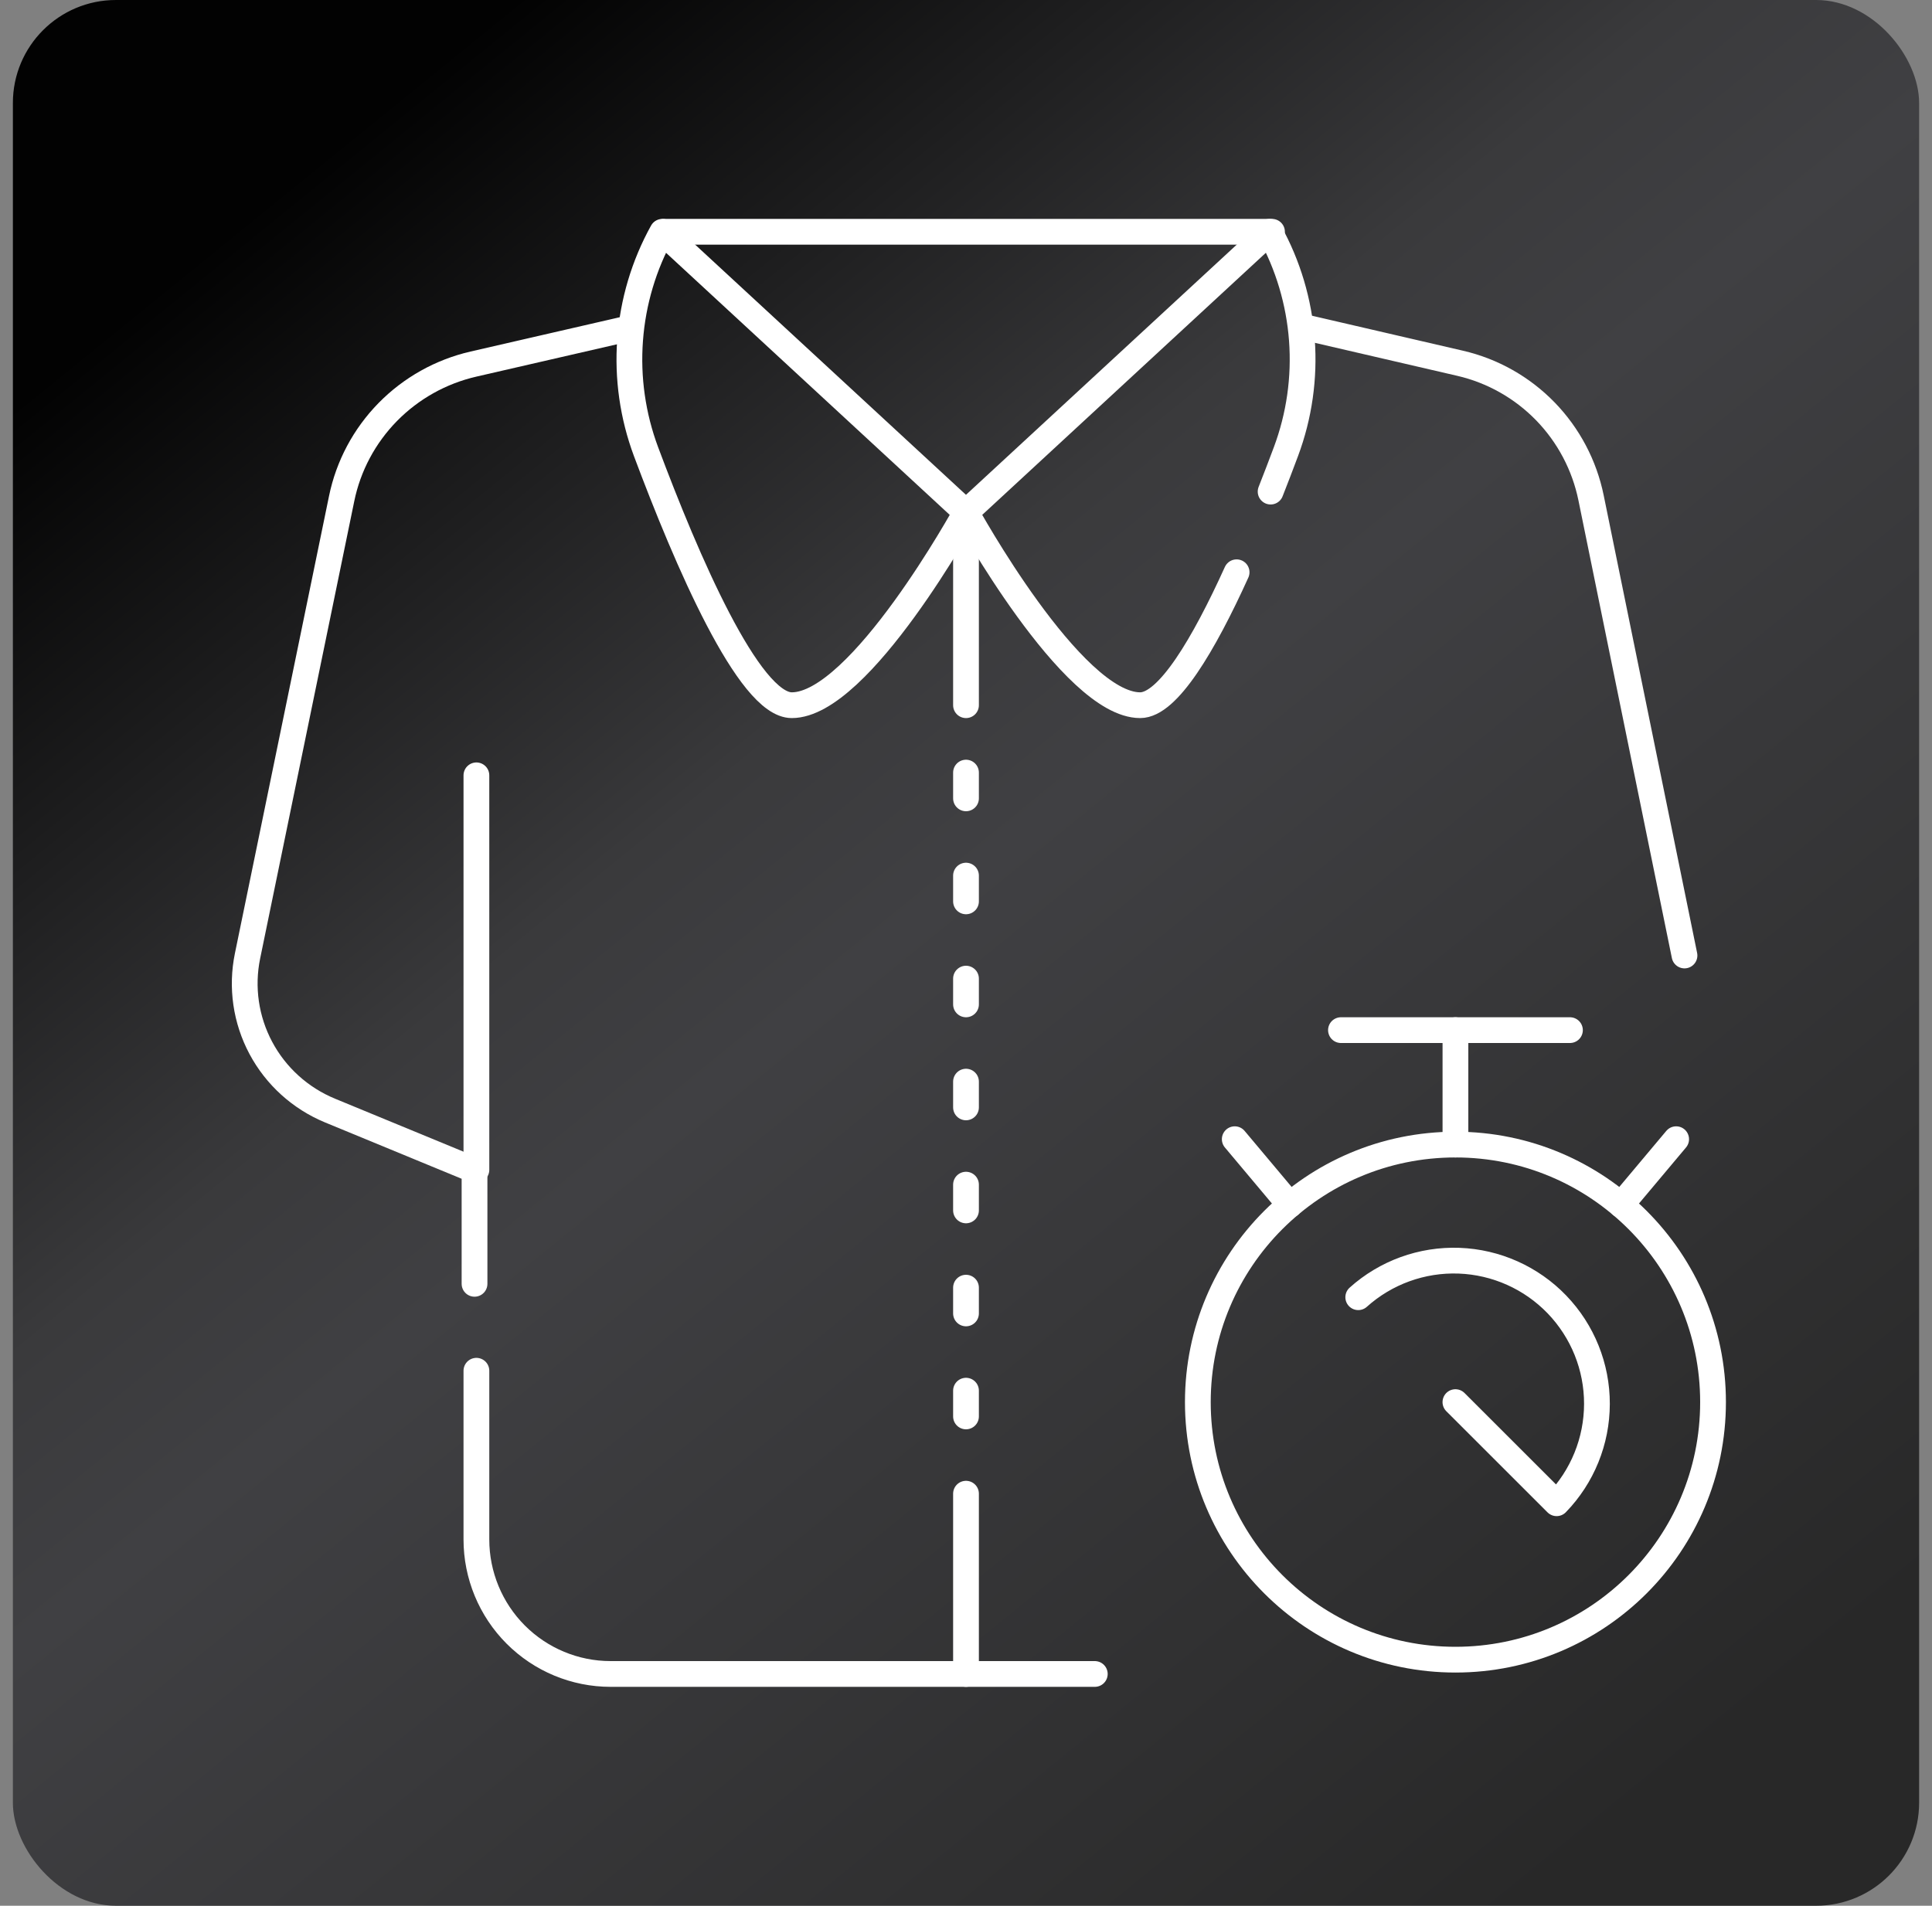 <svg width="75" height="74" viewBox="0 0 75 74" fill="none" xmlns="http://www.w3.org/2000/svg">
<rect x="0" y="0" width="75" height="74" fill="#808080" stroke="none"/>
<rect x="0.5" width="74" height="74" rx="4" fill="url(#paint0_linear_7189_2128)"/>
<path d="M52.727 50.371C53.798 49.409 55.201 48.901 56.64 48.953C58.079 49.006 59.442 49.615 60.44 50.652C61.439 51.69 61.996 53.074 61.993 54.514C61.991 55.954 61.43 57.337 60.428 58.371L56.499 54.444" stroke="white" stroke-linecap="round" stroke-linejoin="round"/>
<path d="M52.056 40H60.945" stroke="white" stroke-linecap="round" stroke-linejoin="round"/>
<path d="M56.5 40V44.444" stroke="white" stroke-linecap="round" stroke-linejoin="round"/>
<path d="M65.068 44.235L62.929 46.784" stroke="white" stroke-linecap="round" stroke-linejoin="round"/>
<path d="M47.933 44.235L50.072 46.784" stroke="white" stroke-linecap="round" stroke-linejoin="round"/>
<path d="M56.5 64.445C62.023 64.445 66.5 59.967 66.5 54.444C66.5 48.922 62.023 44.444 56.5 44.444C50.977 44.444 46.5 48.922 46.5 54.444C46.5 59.967 50.977 64.445 56.5 64.445Z" stroke="white" stroke-linecap="round" stroke-linejoin="round"/>
<path d="M37.5 19.894V27.383" stroke="white" stroke-linecap="round" stroke-linejoin="round"/>
<path d="M18.494 53.226V59.778C18.494 61.163 19.043 62.491 20.019 63.47C20.996 64.449 22.321 65 23.702 65H42.5M65.392 37.102L61.765 19.332C61.506 18.064 60.89 16.898 59.989 15.971C59.088 15.045 57.94 14.397 56.683 14.106L50.81 12.745" stroke="white" stroke-linecap="round" stroke-linejoin="round"/>
<path d="M24.433 12.745L18.38 14.137C17.114 14.428 15.959 15.075 15.051 16.001C14.144 16.927 13.523 18.092 13.263 19.359L9.609 37.119C9.359 38.334 9.542 39.597 10.126 40.692C10.71 41.787 11.658 42.646 12.809 43.122L18.421 45.437V49.851" stroke="white" stroke-linecap="round" stroke-linejoin="round"/>
<path d="M25.791 9H49.379" stroke="white" stroke-linecap="round" stroke-linejoin="round"/>
<path d="M49.325 19.089C49.534 18.56 49.733 18.038 49.92 17.537C50.437 16.153 50.648 14.672 50.539 13.198C50.429 11.723 50.002 10.291 49.287 9L37.5 19.894C37.5 19.894 41.605 27.383 44.262 27.383C45.338 27.383 46.732 25.026 48.005 22.221" stroke="white" stroke-linecap="round" stroke-linejoin="round"/>
<path d="M25.712 9.003L37.499 19.895C37.499 19.895 33.394 27.383 30.737 27.383C29.073 27.383 26.655 21.752 25.078 17.535C24.562 16.151 24.351 14.671 24.461 13.197C24.57 11.723 24.997 10.29 25.712 9V9.003Z" stroke="white" stroke-linecap="round" stroke-linejoin="round"/>
<path d="M18.494 45.425V30.106" stroke="white" stroke-linecap="round" stroke-linejoin="round"/>
<path d="M37.5 30V31" stroke="white" stroke-linecap="round" stroke-linejoin="round"/>
<path d="M37.5 34V35" stroke="white" stroke-linecap="round" stroke-linejoin="round"/>
<path d="M37.5 38V39" stroke="white" stroke-linecap="round" stroke-linejoin="round"/>
<path d="M37.5 42V43" stroke="white" stroke-linecap="round" stroke-linejoin="round"/>
<path d="M37.5 46V47" stroke="white" stroke-linecap="round" stroke-linejoin="round"/>
<path d="M37.5 50V51" stroke="white" stroke-linecap="round" stroke-linejoin="round"/>
<path d="M37.5 54V55" stroke="white" stroke-linecap="round" stroke-linejoin="round"/>
<path d="M37.5 58V65" stroke="white" stroke-linecap="round" stroke-linejoin="round"/>
<defs>
<linearGradient id="paint0_linear_7189_2128" x1="66.278" y1="74" x2="4.99" y2="-1.471" gradientUnits="userSpaceOnUse">
<stop offset="0.046" stop-color="#282828"/>
<stop offset="0.505" stop-color="#404043"/>
<stop offset="0.596" stop-color="#3A3A3C"/>
<stop offset="0.891" stop-color="#020202"/>
</linearGradient>
</defs>
</svg>
